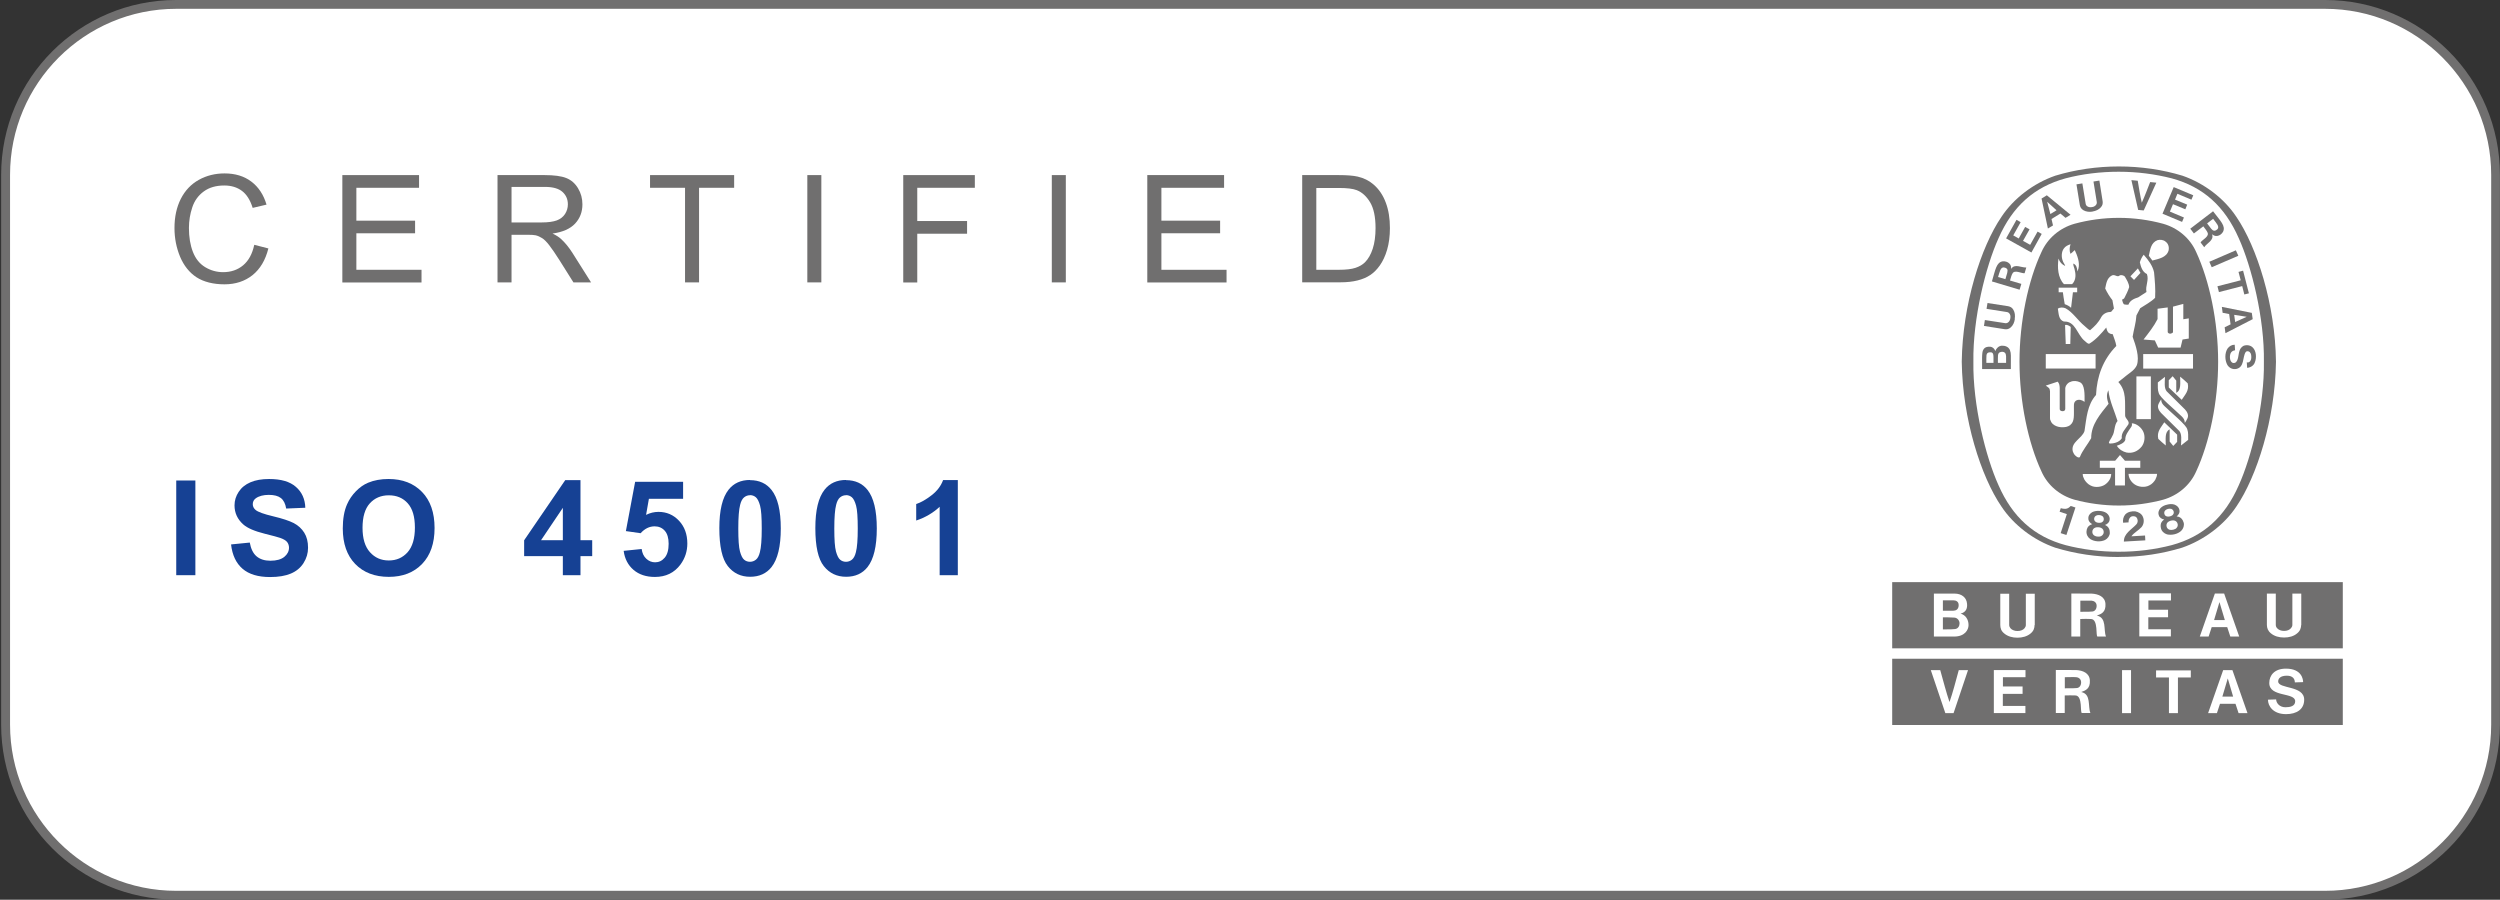 <?xml version="1.0" encoding="UTF-8"?>
<svg xmlns="http://www.w3.org/2000/svg" viewBox="0 0 283.56 102.05">
  <rect x="0" y="0" width="283.56" height="102.05" fill="#333333" stroke="none"/>
  <defs>
    <style>
      .cls-1 {
        fill: #164194;
      }

      .cls-2 {
        fill: #706f6f;
      }

      .cls-3 {
        fill: #fff;
      }
    </style>
  </defs>
  <g id="FIXED">
    <g id="Calque_10" data-name="Calque 10">
      <g>
        <path class="cls-3" d="M19.98.5h243.75c10.68,0,19.34,8.67,19.34,19.34v62.36c0,10.68-8.67,19.34-19.34,19.34H19.98c-10.68,0-19.34-8.67-19.34-19.34V19.84C.63,9.17,9.3.5,19.98.5Z"/>
        <path class="cls-2" d="M263.72,1c10.39,0,18.84,8.45,18.84,18.84v62.36c0,10.39-8.45,18.84-18.84,18.84H19.98c-10.39,0-18.84-8.45-18.84-18.84V19.84C1.13,9.45,9.59,1,19.98,1h243.74M263.72,0H19.98C9.02,0,.13,8.88.13,19.84v62.36c0,10.96,8.88,19.84,19.84,19.84h243.74c10.96,0,19.84-8.88,19.84-19.84V19.84C283.56,8.88,274.68,0,263.72,0h0Z"/>
      </g>
    </g>
    <g>
      <path class="cls-2" d="M233.11,19.93c.08-.03-.09.03,0,0"/>
      <path class="cls-2" d="M233.11,19.93s-.01,0,0,0"/>
      <path class="cls-2" d="M256.78,41.03h0c.08-4.9-1.41-10.84-2.85-14.01-1.59-3.62-4.03-5.82-7.6-6.79-1.92-.49-3.94-.75-6.02-.75h0c-2.08,0-4.11.25-6.03.75-3.57.98-6.01,3.18-7.6,6.79-1.44,3.16-2.93,9.11-2.85,14.01h0c-.08,4.9,1.41,10.84,2.85,14.01,1.59,3.62,4.03,5.82,7.6,6.79,1.92.5,3.96.75,6.03.75h0c2.08,0,4.1-.25,6.02-.75,3.58-.98,6.01-3.17,7.6-6.79,1.44-3.16,2.93-9.11,2.85-14.01h0ZM240.33,63.18h-.05c-2.49,0-4.9-.37-7.17-1.06h0c-2.44-.85-4.7-2.55-6.1-4.67h0c-2.31-3.38-4.41-9.91-4.5-16.41v-.02c.09-6.5,2.19-13.03,4.5-16.42h0c1.4-2.12,3.66-3.82,6.1-4.67h0c2.27-.69,4.73-1.05,7.22-1.05h0c2.49,0,4.95.36,7.22,1.05h0c2.44.85,4.71,2.55,6.11,4.67h0c2.31,3.38,4.41,9.91,4.49,16.42v.02c-.09,6.5-2.18,13.03-4.49,16.41h0c-1.4,2.12-3.72,3.83-6.16,4.67h0c-2.27.69-4.62,1.05-7.12,1.05h-.05Z"/>
      <path class="cls-2" d="M242.78,30.95c-.24-.4-.04-.04-.29-.51"/>
      <path class="cls-2" d="M240.9,61.42c-.02-.9.86-1.35,1.41-1.94.15-.14.21-.43.1-.66-.07-.15-.16-.22-.29-.25-.19-.04-.36-.02-.48.09-.17.16-.22.37-.21.59l-.62.04c-.05-.34.03-.67.24-.93.29-.31.72-.39,1.14-.36.33.06.72.26.86.61.18.38.12.87-.16,1.19-.36.39-.83.6-1.14,1.03l1.55-.09c.01.19.03.38.03.55l-2.44.14h0Z"/>
      <path class="cls-2" d="M235.4,57.55v.03s-1.02,3.1-1.02,3.1l-.65-.21.69-2.12v-.04c-.25-.09-.56-.18-.81-.27l.13-.4c.33.09.66.14.95-.09.1-.08.12-.1.18-.16l.52.17h0Z"/>
      <path class="cls-2" d="M246.89,59.87c-.08.1-.23.17-.39.21-.16.04-.32.04-.44,0-.16-.06-.27-.18-.31-.33-.06-.21,0-.44.18-.56.08-.05.19-.11.31-.14h0c.13-.03.25-.03.34-.02.22.03.38.2.42.41.03.15,0,.31-.12.43h0ZM245.53,58.38c-.08-.13-.08-.36.06-.49.08-.08.2-.14.32-.17.12-.03.26-.03.37,0,.18.06.29.26.28.41,0,.12-.06.21-.13.29-.08.07-.19.12-.31.15-.11.03-.23.03-.34.01-.1-.03-.2-.09-.25-.19h0ZM247.67,59.26c-.08-.3-.25-.55-.59-.65l-.2-.04c.2-.14.39-.43.32-.71-.05-.32-.28-.52-.57-.63-.25-.08-.55-.07-.83.01-.29.06-.55.19-.74.38-.2.23-.31.52-.2.82.07.28.37.45.61.48l-.15.13c-.26.25-.29.54-.22.85.07.34.35.61.69.71.25.06.55.06.85-.01.3-.07.57-.21.76-.39.25-.24.37-.61.28-.95h0Z"/>
      <path class="cls-2" d="M238.37,60.78c-.11.07-.27.1-.43.08-.16,0-.32-.06-.42-.13-.14-.11-.2-.26-.2-.41,0-.22.13-.41.34-.48.09-.03.21-.05.34-.04h0c.13,0,.25.04.33.08.2.09.3.3.28.52-.01.14-.1.29-.25.38h0ZM237.53,58.95c-.03-.15.03-.37.21-.46.1-.06.23-.08.36-.07.13,0,.26.05.35.11.16.1.2.33.15.48-.04.12-.12.19-.21.24-.1.04-.22.06-.34.05-.12,0-.24-.04-.33-.09-.09-.06-.16-.14-.18-.26h0ZM239.3,60.43c.01-.31-.08-.6-.37-.79l-.17-.1c.23-.07.5-.29.52-.58.05-.32-.11-.58-.35-.77-.22-.15-.5-.22-.8-.24-.29-.02-.58.02-.82.14-.27.16-.46.4-.44.72-.01.29.22.54.44.64l-.19.08c-.32.16-.44.43-.46.74-.03.35.15.69.44.88.22.14.51.23.82.25.3.02.6-.04.84-.15.31-.16.53-.47.55-.82h0Z"/>
      <polygon class="cls-2" points="253.88 29.01 250.86 30.31 250.59 29.69 253.6 28.39 253.88 29.01 253.88 29.01 253.88 29.01"/>
      <path class="cls-2" d="M242.52,23.81l-.77-3.38.72.07c.14.84.29,1.78.46,2.49.31-.66.64-1.56.95-2.34l.7.07-1.43,3.15-.62-.06h0Z"/>
      <polygon class="cls-2" points="229.7 25.74 228.97 27.05 228.35 26.7 229.19 25.2 228.72 24.93 227.54 27.04 230.41 28.64 231.58 26.53 231.11 26.27 230.27 27.77 229.46 27.32 230.2 26.01 229.7 25.74 229.7 25.74 229.7 25.74"/>
      <path class="cls-2" d="M227.53,41.16h-.92s0,0,0,0c.02-.73-.1-1.16.34-1.24.15-.04.34-.02.45.09.19.18.13.48.14,1.15h0ZM226.11,41.16h-.81c.02-.75-.1-1.15.36-1.2.27-.02.35.04.41.21.05.17.04.35.04,1h0ZM227.96,39.68c-.16-.35-.54-.49-.93-.47-.33.04-.58.27-.72.61-.05-.2-.24-.45-.55-.49-.33-.04-.65.05-.8.33-.22.28-.12,1.5-.14,2.2h3.26s0-.24,0-.24c-.02-1.3.06-1.45-.11-1.93h0Z"/>
      <polygon class="cls-2" points="253.9 30.84 254.42 30.7 255.08 33.27 254.56 33.4 254.32 32.45 251.68 33.13 251.51 32.47 254.15 31.79 253.9 30.84 253.9 30.84 253.9 30.84"/>
      <path class="cls-2" d="M237.35,23.99c.36-.06.71-.21.94-.48.2-.22.23-.44.2-.68l-.37-2.35-.67.11.38,2.35c.02.18-.1.36-.26.45-.09.06-.19.09-.3.1-.1.02-.21.02-.31,0-.18-.04-.35-.15-.39-.35l-.38-2.34-.67.11.38,2.34c.05.24.14.43.4.59.3.18.68.22,1.04.16h0Z"/>
      <path class="cls-2" d="M253.52,36.52l-.11-.81,1.42.22h0,0s0,0,0,0h0l-1.3.59h0ZM255.42,35.49l-3.41-.68.09.67.74.14.16,1.17-.67.33.09.67,3.09-1.59-.1-.7h0Z"/>
      <path class="cls-2" d="M254.92,41.12h.06s.07-.03.07-.03l.05-.02c.22-.12.27-.4.25-.64,0-.24-.08-.48-.3-.57-.12-.03-.26-.04-.34.08-.37.55-.11,1.71-1.07,1.91-.42.07-.78-.11-1-.45-.3-.53-.32-1.35.02-1.87.2-.27.48-.43.81-.43l.04.63c-.21.03-.41.13-.5.33-.14.33-.11.85.14,1.04.09.1.29.09.4.03.38-.27.3-.95.49-1.41.06-.19.24-.39.42-.49.34-.14.77-.09,1.04.17.44.41.46,1.22.25,1.71-.11.34-.48.59-.87.61l-.04-.63h.05Z"/>
      <path class="cls-2" d="M228.52,36.17c.06-.37.02-.74-.16-1.04-.15-.26-.35-.35-.59-.4l-2.34-.36-.11.66,2.35.37c.18.03.31.21.35.38.02.1.02.21,0,.32-.01.11-.05.21-.1.3-.09.15-.25.28-.45.26l-2.34-.36-.1.67,2.35.37c.24.03.46,0,.68-.2.27-.23.42-.58.47-.94h0Z"/>
      <path class="cls-2" d="M232.56,24.27l-.36-1.38h0s0,0,0,0h0s0,0,0,0l1.06.96-.7.43h0ZM232.16,22.15l-.6.37.72,3.4.58-.35-.17-.73,1.01-.62.58.49.57-.35-2.69-2.21h0Z"/>
      <polygon class="cls-2" points="248.08 23.21 246.7 22.64 246.97 21.98 248.56 22.65 248.77 22.15 246.55 21.22 245.28 24.24 247.5 25.17 247.71 24.67 246.12 24 246.47 23.16 247.87 23.74 248.08 23.21 248.08 23.21 248.08 23.21"/>
      <path class="cls-2" d="M227.45,31.66l-.82-.24c.18-.56.26-1.12.66-1.09.16.03.27.07.36.18.15.19-.04.61-.19,1.15h0ZM228.11,30.48c0-.22-.01-.41-.2-.59-.18-.19-.47-.27-.75-.25-.73.11-.83.95-1.23,2.28l3.14.94.2-.66-1.24-.37h-.05c.08-.32.21-.7.27-.78.22-.52,1.06-.01,1.39-.06l.19-.65c-.56.03-1.31-.47-1.71.15h0Z"/>
      <path class="cls-2" d="M251.52,25.99c-.12.11-.21.17-.36.18-.25.01-.47-.39-.82-.83l.68-.52c.35.47.76.87.5,1.17h0ZM251.03,23.95l-2.6,1.99.41.54,1.03-.78.04-.03c.19.25.43.57.46.67.29.49-.62.86-.77,1.16l.41.54c.3-.47,1.15-.78.89-1.47.18.13.34.23.6.19.26-.04.5-.22.64-.46.34-.66-.28-1.23-1.12-2.33h0Z"/>
      <path class="cls-2" d="M248.74,41.81h-5.65v-1.65h5.65s0,1.65,0,1.65h0ZM248.18,49.9c-.26.21-.48.39-.8.63.02-.63.11-1.27-.19-1.64-.74-.73-1.41-1.4-2.08-2.06-.25-.27-.45-.65-.28-1.01.08-.17.18-.36.3-.52,0,.35.15.54.35.74.91.89,2.48,2.13,2.61,2.66.14.36.09.78.1,1.19h0ZM246.94,50.12c-.17.19-.24.26-.44.46l-.41-.5v-1.38c-.58.29-.44,1.11-.44,1.83-.34-.28-.52-.44-.85-.75-.19-.83.31-1.29.68-1.88l1.46,1.4v.82h0ZM247.29,42.73c.35.28.52.44.85.75.19.83-.31,1.29-.68,1.87l-1.47-1.4v-.82c.17-.19.24-.26.44-.46l.41.5v1.38c.58-.28.44-1.11.44-1.83h0ZM244.76,43.37c.26-.21.48-.38.8-.63-.02.63-.11,1.27.19,1.64.74.74,1.41,1.4,2.08,2.06.25.27.45.65.28,1.01-.08.17-.18.36-.3.52,0-.34-.15-.54-.35-.74-.91-.89-2.48-2.13-2.61-2.66-.14-.35-.09-.78-.1-1.19h0ZM244.49,54.37c-.16.27-.41.55-.7.68-.5.28-1.24.2-1.69-.12-.41-.29-.66-.73-.67-1.18,1.25,0,2.04,0,3.23,0-.01.27-.06.36-.18.62h0ZM241.01,55.06h-1.11v-2h-1.73s0-.8,0-.8h1.74l.55-.65c.27.31.29.33.56.65h1.74v.8h-1.74v1.99h0ZM238.8,54.94c-.45.32-1.19.4-1.69.12-.29-.14-.54-.41-.7-.68-.12-.26-.17-.35-.18-.62,1.18,0,1.98,0,3.23,0,0,.45-.26.89-.67,1.18h0ZM242.32,47.54v-4.85c.7,0,.92,0,1.64,0v4.85h-1.64ZM241.79,48.01c.55.02,1.11.48,1.33,1,.22.53.13,1.22-.21,1.65-.43.52-1.01.79-1.7.67-.43-.1-.86-.36-1.11-.77.35-.12.86-.32.96-.67-.03-.54.34-.97.62-1.39.14-.18.16-.3.12-.5h0ZM235.53,51.78c-.27-.18-.33-.35-.43-.6-.23-1.04,1.03-1.42,1.33-2.28.23-1.45.3-2.98,1.31-4.1.1-2.13.79-4.01,2.3-5.56-.07-.48-.27-.9-.41-1.34-.2,0-.33-.05-.51-.2-.13-.19-.18-.32-.22-.55-.53.65-1.18,1.38-1.9,1.82-.13.07-.3-.08-.54-.3-.88-.7-1.03-2.27-2.37-2.2-.61-.2-.58-.92-.68-1.46.23-.17.59-.16.86-.05.84.45,1.4,1.39,2.19,2.03.21.17.4.39.6.47.52-.45.93-.83,1.29-1.52.24-.39.65-.56,1.1-.57l.32-.38-.17-.94c-.33-.42-.6-.86-.82-1.33.12-.54.18-1.16.73-1.46.36-.22.65.28.94-.04.21-.04.4.01.55.14.22.38.48.77.5,1.21-.14.43-.34.84-.55,1.24-.05.09-.17.12-.26.18.05.18.09.39.22.53.16.03.32.06.51.03.16-.48.67-.69,1.1-.82l.94-.61c-.15-.71.31-1.33.05-2.04-.54-.25-.69-.86-.8-1.33.09-.29.23-.61.44-.86l.03.04c.51.59.98,1.21,1.14,1.95.09.94.18,1.91.12,2.9-.51.5-1.12.8-1.69,1.18l-.43.82c-.05.84-.3,1.6-.43,2.42.36.99.8,2.3.48,3.22-.24.54-.76.84-1.14,1.14l-.96.77c.96,1.06.73,2.26.77,3.8-.01.37.66.68.3,1.1-.3.47-.76.86-.68,1.48-.3.5-1,.6-1.33.6-.07,0-.13-.05-.13-.12.07-.25.27-.45.37-.7.34-.52.19-1.25.61-1.74-.35-1.14-.88-2.2-1.03-3.42v-.08c-.3.56-.14,1.11.01,1.55-.95,1.19-1.97,2.34-1.97,3.9-.4.72-.98,1.37-1.28,2.13-.1.13-.29.02-.4-.05h0ZM234.83,48.21c-.33.23-.63.25-.96.25-.1,0-.29-.02-.4-.05-.24-.06-.59-.19-.8-.52l-.04-.08-.04-.1-.05-.1-.02-.17v-3.07c-.03-.39-.17-.39-.48-.63l.11-.04,1.24-.41c.18.19.22.44.23.7v2.4c0,.16.13.24.31.25.21,0,.3-.08.32-.25.02-1.07-.02-1.38,0-2.35.03-.33.32-.66.6-.73.35-.16.76-.1,1.07.05.55.26.53,1.35.52,2.22-.22-.14-.25-.16-.47-.22-.19-.04-.4,0-.54.11-.18.16-.2.32-.2.61-.01,1.02.1,1.72-.41,2.12h0ZM234.22,36.86c.24-.06.46.08.65.22-.03.95-.03.94-.05,1.94h-.52v-.16c-.02-.76-.06-1.25-.07-2h0ZM232.04,40.16h5.65s0,1.64,0,1.64h-5.65s0-1.64,0-1.64h0ZM235.61,33.15h-.49l-.21,1.76c-.21-.19-.45-.32-.72-.41-.13-.75-.14-.8-.21-1.35h-.48v-.52c.82,0,1.28,0,2.1,0v.52h0ZM233.49,29.35h0c.13.37.37.64.75.82-.04-.2-.22-.38-.28-.6-.16-.41-.15-1.01.12-1.37.19-.28.47-.4.77-.5-.12.34-.15.75-.01,1.09.2-.15.21-.16.36-.31.06-.06.08-.07.13-.11.28.6.6,1.42.41,2.12l-.11.3c-.05-.49-.13-.73-.46-.9-.04.29.14.49.18.86.14.58.03,1.15-.33,1.48h-.92c-.7-.75-.75-1.88-.62-2.9h0ZM242.49,30.44l.29.51-.73.8c-.2-.19-.21-.21-.41-.41.37-.39.41-.43.84-.89h0ZM244.71,27.24c.29-.08.67-.05.92.17.32.23.42.63.34,1-.23.8-1.12.95-1.84,1.14l-.4-.54c.15-.69.23-1.48.98-1.77h0ZM246.2,37.84s.27-.05.27-.18v-2.88c.4-.09.8-.23,1.17-.31v1.74c.23-.03.34-.06.62-.1v2.29l-.71.11-.22.92h-2.54l-.38-.82c-.62-.06-.66-.06-1.28-.1.58-.75,1.18-1.5,1.59-2.32v-1.17l1.15-.15v2.78c0,.1.14.2.28.2h.06ZM249.1,28.59c-.69-1.57-2.07-2.73-3.75-3.21-1.58-.43-3.29-.67-5-.67h-.05c-1.71,0-3.42.24-5,.67-1.68.48-3.05,1.64-3.75,3.21-1.51,3.23-2.49,7.88-2.49,12.44s.99,9.21,2.49,12.44c.69,1.57,2.07,2.73,3.75,3.21,1.58.42,3.29.66,5,.66h.05c1.71,0,3.42-.24,5-.66,1.68-.48,3.06-1.64,3.75-3.21,1.5-3.23,2.49-7.87,2.49-12.44s-.99-9.21-2.49-12.44h0Z"/>
      <path class="cls-2" d="M221.59,69.26c.36,0,.57-.24.57-.63s-.29-.54-.61-.54h-1.18v1.18h1.22ZM261.01,70.88c-.02.36-.11.67-.45.95-.4.35-.94.48-1.49.48h-.01c-.55,0-1.09-.14-1.49-.48-.34-.28-.44-.59-.45-.95v-3.55h1.01v3.55c0,.29.23.5.48.6.14.06.3.08.46.08.16,0,.32-.02.46-.08.25-.1.48-.34.48-.6v-3.55h1.01v3.55h0ZM252.97,72.2l-.35-1.07h-1.76l-.35,1.07h-1l1.71-4.88h1.05l1.71,4.88h-1ZM245.91,69.17v.84s-2.24,0-2.24,0v1.36s2.56,0,2.56,0v.81s-3.58,0-3.58,0v-4.88h3.59v.81s-2.56,0-2.56,0v1.05h2.23ZM237.91,72.2c-.23,0,.11-1.94-.73-1.99-.47-.03-.76-.01-1.23,0v1.99s-1.01,0-1.01,0v-4.88c.93,0,1.47.01,2.31.01.75.04,1.51.34,1.56,1.16.06.95-.48,1.16-.98,1.33,1.16.25.73,1.61,1.04,2.38h-.96ZM230.77,70.89c-.01.36-.1.67-.45.96-.4.34-.95.48-1.49.48h-.01c-.55,0-1.09-.14-1.49-.48-.35-.28-.44-.59-.45-.96v-3.55h1.01v3.55c.01.29.23.51.49.6.14.06.3.09.46.08.16,0,.32-.02.46-.08.25-.09.48-.33.48-.6v-3.55h1.01v3.55h0ZM221.66,72.2h-2.31v-4.87c.98,0,1.55,0,2.36,0,.75,0,1.34.41,1.4,1.15.05.52-.11.96-.73,1.12.55.15.9.65.9,1.3,0,.55-.43,1.3-1.63,1.3h0ZM214.62,66.03v7.51h51.11v-7.51h-51.11ZM237.25,68.13c-.29-.02-.81.01-1.29,0v1.26c.94,0,1.08,0,1.37-.03.29-.03.48-.29.48-.65,0-.36-.27-.55-.56-.58h0ZM251.74,68.29h0s0,0,0,0l-.61,2.04h1.22l-.61-2.04h0ZM221.66,70.05c-.48-.03-.93-.03-1.29-.03h0s0,1.37,0,1.37c1-.01,1.04,0,1.38-.04.35-.04.51-.35.51-.65s-.23-.63-.6-.65h0Z"/>
      <path class="cls-2" d="M235.49,76.81c-.29-.03-.81,0-1.29,0v1.26c.93,0,1.08,0,1.37-.03.29-.03.48-.29.48-.65,0-.36-.27-.56-.56-.58h0ZM259.29,81c-1.48,0-2.05-.93-2.05-1.64l.93-.03c0,.39.37.89,1.05.89.52,0,1.11-.11,1.11-.68,0-1.04-2.94-.43-2.94-2.07,0-.88.6-1.63,1.89-1.63,1.79,0,1.95,1.21,1.95,1.53l-.94.03c0-.4-.24-.76-.9-.76-.72,0-.99.31-.99.65,0,.88,2.95.43,2.95,2.07,0,1.09-.85,1.64-2.05,1.64h0ZM253.91,80.89l-.35-1.06h-1.76l-.35,1.06h-1l1.71-4.88h1.05l1.71,4.88h-1ZM248.49,76.84h-1.46v4.05h-1.02v-4.05s-1.46,0-1.46,0v-.8h3.94v.8h0ZM241.71,80.89h-1.02v-4.88h1.02v4.88h0ZM236.14,80.87c-.23,0,.11-1.93-.72-1.99-.47-.03-.76,0-1.23,0v1.99s-1.01,0-1.01,0v-4.88c.93,0,1.47.01,2.31.01.75.04,1.5.34,1.55,1.16.06.95-.48,1.16-.98,1.33,1.16.25.73,1.61,1.04,2.38h-.96ZM229.41,77.86v.84h-2.24s0,1.37,0,1.37h2.56v.81s-3.58,0-3.58,0v-4.88h3.59v.81s-2.56,0-2.56,0v1.05h2.23ZM221.58,80.89h-.93l-1.65-4.88h1.07c.34,1.22.7,2.59,1.05,3.62.36-1.02.72-2.4,1.05-3.62h1.05s-1.64,4.88-1.64,4.88h0ZM214.62,74.72v7.51h51.11v-7.51h-51.11ZM252.68,76.96h0s0,0,0,0h0s-.61,2.05-.61,2.05h1.22l-.6-2.04h0Z"/>
    </g>
  </g>
  <g id="CERTIFIED">
    <g>
      <path class="cls-2" d="M28.85,27.77l1.59.41c-.33,1.32-.93,2.33-1.8,3.03-.87.69-1.93,1.04-3.18,1.04s-2.35-.27-3.17-.8c-.81-.53-1.43-1.31-1.86-2.32-.42-1.01-.64-2.1-.64-3.26,0-1.27.24-2.37.72-3.32.48-.94,1.16-1.66,2.04-2.15.88-.49,1.86-.73,2.92-.73,1.21,0,2.22.31,3.04.93s1.39,1.49,1.72,2.61l-1.57.37c-.28-.89-.68-1.53-1.22-1.93-.53-.4-1.2-.61-2-.61-.93,0-1.7.22-2.32.67s-1.06,1.05-1.31,1.81c-.25.75-.38,1.53-.38,2.34,0,1.03.15,1.94.45,2.71.3.77.76,1.35,1.39,1.73.63.38,1.31.57,2.04.57.89,0,1.65-.26,2.27-.78.62-.52,1.04-1.29,1.26-2.32Z"/>
      <path class="cls-2" d="M38.83,32.03v-12.17h8.7v1.44h-7.11v3.73h6.66v1.43h-6.66v4.14h7.39v1.44h-8.98Z"/>
      <path class="cls-2" d="M56.43,32.03v-12.17h5.34c1.07,0,1.89.11,2.45.33.56.22,1,.6,1.34,1.16s.5,1.17.5,1.83c0,.86-.28,1.59-.83,2.18s-1.41.97-2.56,1.13c.42.2.74.41.96.61.47.43.91.97,1.32,1.62l2.09,3.31h-2l-1.59-2.53c-.46-.73-.85-1.29-1.15-1.68s-.57-.66-.81-.81c-.24-.15-.48-.26-.73-.32-.18-.04-.48-.06-.89-.06h-1.85v5.4h-1.59ZM58.02,25.23h3.42c.73,0,1.3-.08,1.71-.23.41-.15.72-.4.94-.73.21-.33.32-.7.32-1.09,0-.58-.21-1.05-.62-1.42-.41-.37-1.07-.56-1.96-.56h-3.81v4.03Z"/>
      <path class="cls-2" d="M77.7,32.03v-10.73h-3.97v-1.44h9.54v1.44h-3.98v10.73h-1.59Z"/>
      <path class="cls-2" d="M91.57,32.03v-12.17h1.59v12.17h-1.59Z"/>
      <path class="cls-2" d="M102.45,32.03v-12.17h8.12v1.44h-6.53v3.77h5.65v1.44h-5.65v5.53h-1.59Z"/>
      <path class="cls-2" d="M119.3,32.03v-12.17h1.59v12.17h-1.59Z"/>
      <path class="cls-2" d="M130.13,32.03v-12.17h8.71v1.44h-7.11v3.73h6.66v1.43h-6.66v4.14h7.39v1.44h-8.98Z"/>
      <path class="cls-2" d="M147.7,32.03v-12.17h4.15c.94,0,1.65.06,2.14.17.69.16,1.28.45,1.77.87.64.54,1.11,1.24,1.42,2.08.32.84.47,1.81.47,2.89,0,.92-.11,1.74-.32,2.46s-.49,1.3-.82,1.77c-.33.47-.7.84-1.1,1.1-.4.27-.88.47-1.44.61-.56.14-1.21.21-1.93.21h-4.34ZM149.3,30.6h2.57c.79,0,1.42-.07,1.87-.22.45-.15.81-.36,1.08-.63.38-.38.67-.9.88-1.54.21-.64.32-1.43.32-2.34,0-1.27-.21-2.25-.62-2.93-.41-.68-.92-1.14-1.51-1.37-.43-.17-1.11-.25-2.06-.25h-2.53v9.3Z"/>
    </g>
  </g>
  <g id="other_TXT" data-name="other TXT">
    <g>
      <path class="cls-1" d="M19.99,65.24v-10.74h2.17v10.74h-2.17Z"/>
      <path class="cls-1" d="M26.22,61.75l2.11-.21c.13.71.38,1.23.77,1.56.39.33.91.5,1.57.5.7,0,1.22-.15,1.58-.44.35-.29.53-.64.53-1.04,0-.25-.08-.47-.22-.65-.15-.18-.41-.33-.78-.46-.25-.09-.83-.24-1.74-.47-1.16-.29-1.98-.64-2.45-1.06-.66-.59-.99-1.31-.99-2.16,0-.55.16-1.06.47-1.53.31-.48.76-.84,1.34-1.09.58-.25,1.29-.37,2.11-.37,1.35,0,2.36.29,3.04.89.68.59,1.04,1.38,1.07,2.37l-2.17.09c-.09-.55-.29-.95-.6-1.19-.31-.24-.76-.36-1.37-.36s-1.12.13-1.48.39c-.23.17-.34.39-.34.67,0,.25.11.47.32.65.27.23.94.47,1.99.72,1.05.25,1.83.51,2.34.77.51.27.9.63,1.19,1.09.29.46.43,1.03.43,1.71,0,.62-.17,1.19-.51,1.73s-.83.94-1.45,1.2c-.62.26-1.4.39-2.34.39-1.36,0-2.4-.31-3.13-.94-.73-.63-1.16-1.54-1.3-2.74Z"/>
      <path class="cls-1" d="M38.88,59.94c0-1.09.16-2.01.49-2.75.24-.55.58-1.04,1-1.47.42-.43.88-.76,1.39-.97.67-.28,1.44-.42,2.31-.42,1.58,0,2.85.49,3.8,1.47.95.98,1.42,2.35,1.42,4.09s-.47,3.09-1.41,4.07c-.94.98-2.2,1.47-3.78,1.47s-2.87-.49-3.81-1.46c-.94-.97-1.41-2.32-1.41-4.02ZM41.12,59.87c0,1.22.28,2.14.84,2.76.56.63,1.27.94,2.14.94s1.57-.31,2.13-.93c.55-.62.83-1.56.83-2.8s-.27-2.15-.81-2.75c-.54-.61-1.26-.91-2.15-.91s-1.61.31-2.16.92c-.55.61-.82,1.54-.82,2.77Z"/>
      <path class="cls-1" d="M63.84,65.24v-2.16h-4.39v-1.8l4.66-6.82h1.73v6.81h1.33v1.81h-1.33v2.16h-1.99ZM63.84,61.27v-3.67l-2.47,3.67h2.47Z"/>
      <path class="cls-1" d="M70.73,62.48l2.05-.21c.06.46.23.83.52,1.1.29.27.62.41,1,.41.43,0,.79-.17,1.09-.52.3-.35.45-.88.45-1.58,0-.66-.15-1.15-.44-1.48-.29-.33-.68-.5-1.15-.5-.59,0-1.12.26-1.59.78l-1.67-.24,1.05-5.59h5.44v1.93h-3.88l-.32,1.82c.46-.23.93-.34,1.41-.34.91,0,1.69.33,2.32,1,.63.67.95,1.53.95,2.59,0,.88-.26,1.67-.77,2.37-.7.95-1.67,1.42-2.91,1.42-.99,0-1.8-.27-2.42-.8s-1-1.25-1.12-2.15Z"/>
      <path class="cls-1" d="M85.07,54.46c1.04,0,1.85.37,2.44,1.11.7.88,1.05,2.34,1.05,4.37s-.35,3.49-1.05,4.38c-.58.73-1.39,1.1-2.43,1.1s-1.89-.4-2.53-1.21c-.64-.8-.96-2.24-.96-4.3s.35-3.48,1.05-4.37c.58-.73,1.39-1.1,2.43-1.1ZM85.07,56.17c-.25,0-.47.08-.67.24-.2.16-.35.44-.45.85-.14.53-.21,1.43-.21,2.69s.06,2.12.19,2.6c.13.47.29.79.48.94.19.16.41.23.66.23s.47-.08.67-.24c.2-.16.35-.44.45-.85.14-.53.21-1.42.21-2.68s-.06-2.13-.19-2.6c-.13-.47-.29-.79-.48-.95-.19-.16-.41-.24-.66-.24Z"/>
      <path class="cls-1" d="M95.96,54.46c1.04,0,1.85.37,2.44,1.11.7.88,1.05,2.34,1.05,4.37s-.35,3.49-1.05,4.38c-.58.73-1.39,1.1-2.43,1.1s-1.89-.4-2.53-1.21c-.64-.8-.96-2.24-.96-4.3s.35-3.48,1.05-4.37c.58-.73,1.39-1.1,2.43-1.1ZM95.96,56.17c-.25,0-.47.08-.67.24-.2.16-.35.44-.45.85-.14.53-.21,1.43-.21,2.69s.06,2.12.19,2.6c.13.47.29.79.48.94.19.16.41.23.66.23s.47-.08.67-.24c.2-.16.35-.44.45-.85.14-.53.21-1.42.21-2.68s-.06-2.13-.19-2.6c-.13-.47-.29-.79-.48-.95-.19-.16-.41-.24-.66-.24Z"/>
      <path class="cls-1" d="M108.64,65.24h-2.06v-7.76c-.75.7-1.64,1.22-2.66,1.56v-1.87c.54-.18,1.12-.51,1.75-1,.63-.49,1.06-1.06,1.3-1.72h1.67v10.78Z"/>
    </g>
  </g>
</svg>